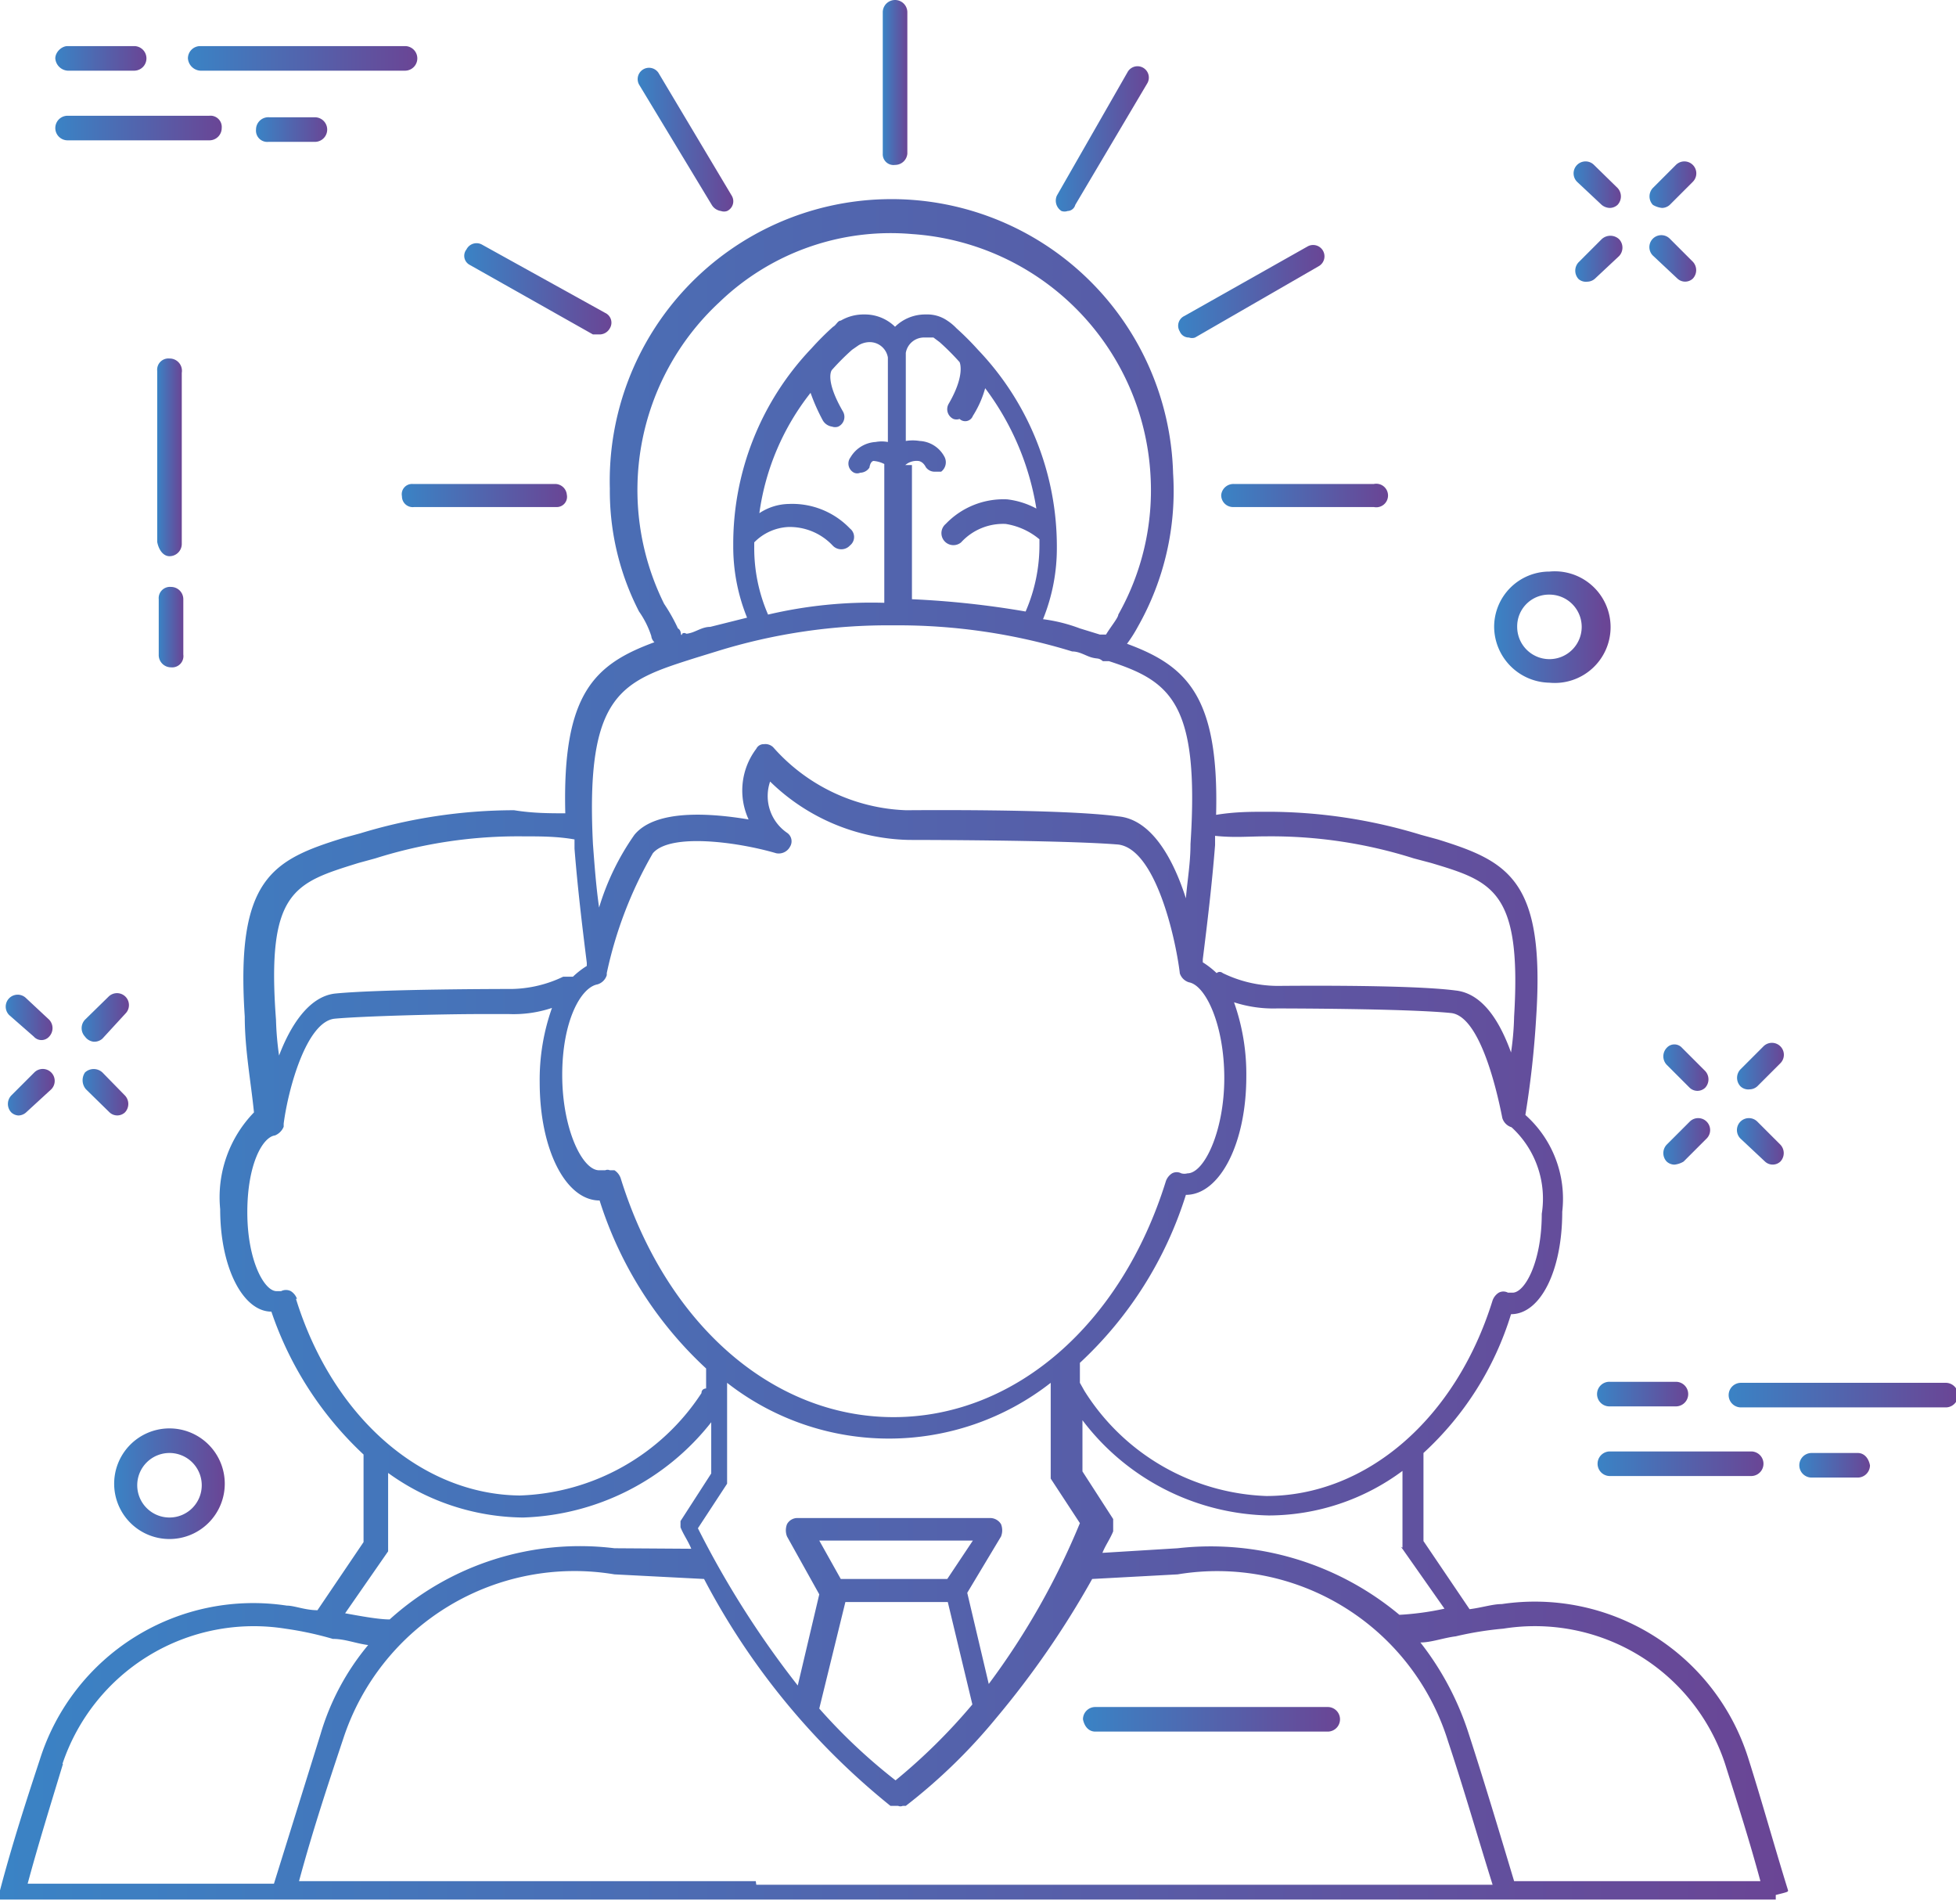 <svg xmlns="http://www.w3.org/2000/svg" xmlns:xlink="http://www.w3.org/1999/xlink" viewBox="0 0 38.2 37.18">
  <defs>
    <style>
      .cls-1 {
        fill: url(#Dégradé_sans_nom_10);
      }

      .cls-2 {
        fill: url(#Dégradé_sans_nom_10-2);
      }

      .cls-3 {
        fill: url(#Dégradé_sans_nom_10-3);
      }

      .cls-4 {
        fill: url(#Dégradé_sans_nom_10-4);
      }

      .cls-5 {
        fill: url(#Dégradé_sans_nom_10-5);
      }

      .cls-6 {
        fill: url(#Dégradé_sans_nom_10-6);
      }

      .cls-7 {
        fill: url(#Dégradé_sans_nom_10-7);
      }

      .cls-8 {
        fill: url(#Dégradé_sans_nom_10-8);
      }

      .cls-9 {
        fill: url(#Dégradé_sans_nom_10-9);
      }

      .cls-10 {
        fill: url(#Dégradé_sans_nom_10-10);
      }

      .cls-11 {
        fill: url(#Dégradé_sans_nom_10-11);
      }

      .cls-12 {
        fill: url(#Dégradé_sans_nom_10-12);
      }

      .cls-13 {
        fill: url(#Dégradé_sans_nom_10-13);
      }

      .cls-14 {
        fill: url(#Dégradé_sans_nom_10-14);
      }

      .cls-15 {
        fill: url(#Dégradé_sans_nom_10-15);
      }

      .cls-16 {
        fill: url(#Dégradé_sans_nom_10-16);
      }

      .cls-17 {
        fill: url(#Dégradé_sans_nom_10-17);
      }

      .cls-18 {
        fill: url(#Dégradé_sans_nom_10-18);
      }

      .cls-19 {
        fill: url(#Dégradé_sans_nom_10-19);
      }

      .cls-20 {
        fill: url(#Dégradé_sans_nom_10-20);
      }

      .cls-21 {
        fill: url(#Dégradé_sans_nom_10-21);
      }

      .cls-22 {
        fill: url(#Dégradé_sans_nom_10-22);
      }

      .cls-23 {
        fill: url(#Dégradé_sans_nom_10-23);
      }

      .cls-24 {
        fill: url(#Dégradé_sans_nom_10-24);
      }

      .cls-25 {
        fill: url(#Dégradé_sans_nom_10-25);
      }

      .cls-26 {
        fill: url(#Dégradé_sans_nom_10-26);
      }

      .cls-27 {
        fill: url(#Dégradé_sans_nom_10-27);
      }

      .cls-28 {
        fill: url(#Dégradé_sans_nom_10-28);
      }

      .cls-29 {
        fill: url(#Dégradé_sans_nom_10-29);
      }

      .cls-30 {
        fill: url(#Dégradé_sans_nom_10-30);
      }

      .cls-31 {
        fill: url(#Dégradé_sans_nom_10-31);
      }

      .cls-32 {
        fill: url(#Dégradé_sans_nom_10-32);
      }

      .cls-33 {
        fill: url(#Dégradé_sans_nom_10-33);
      }
    </style>
    <linearGradient id="Dégradé_sans_nom_10" data-name="Dégradé sans nom 10" x1="21.15" y1="33.57" x2="26.17" y2="33.57" gradientUnits="userSpaceOnUse">
      <stop offset="0" stop-color="#3a83c5"/>
      <stop offset="1" stop-color="#6a4595"/>
    </linearGradient>
    <linearGradient id="Dégradé_sans_nom_10-2" x1="0" y1="20.63" x2="34.92" y2="20.63" xlink:href="#Dégradé_sans_nom_10"/>
    <linearGradient id="Dégradé_sans_nom_10-3" x1="3.07" y1="8.95" x2="3.55" y2="8.95" xlink:href="#Dégradé_sans_nom_10"/>
    <linearGradient id="Dégradé_sans_nom_10-4" x1="3.1" y1="12.24" x2="3.58" y2="12.24" xlink:href="#Dégradé_sans_nom_10"/>
    <linearGradient id="Dégradé_sans_nom_10-5" x1="30.74" y1="3.58" x2="31.65" y2="3.58" xlink:href="#Dégradé_sans_nom_10"/>
    <linearGradient id="Dégradé_sans_nom_10-6" x1="32.21" y1="5.05" x2="33.13" y2="5.05" xlink:href="#Dégradé_sans_nom_10"/>
    <linearGradient id="Dégradé_sans_nom_10-7" x1="30.77" y1="5.05" x2="31.68" y2="5.05" xlink:href="#Dégradé_sans_nom_10"/>
    <linearGradient id="Dégradé_sans_nom_10-8" x1="32.21" y1="3.61" x2="33.13" y2="3.61" xlink:href="#Dégradé_sans_nom_10"/>
    <linearGradient id="Dégradé_sans_nom_10-9" x1="32.48" y1="20.84" x2="33.37" y2="20.84" xlink:href="#Dégradé_sans_nom_10"/>
    <linearGradient id="Dégradé_sans_nom_10-10" x1="33.92" y1="22.29" x2="34.84" y2="22.29" xlink:href="#Dégradé_sans_nom_10"/>
    <linearGradient id="Dégradé_sans_nom_10-11" x1="32.48" y1="22.29" x2="33.4" y2="22.29" xlink:href="#Dégradé_sans_nom_10"/>
    <linearGradient id="Dégradé_sans_nom_10-12" x1="33.92" y1="20.81" x2="34.84" y2="20.81" xlink:href="#Dégradé_sans_nom_10"/>
    <linearGradient id="Dégradé_sans_nom_10-13" x1="0.11" y1="19.87" x2="1.03" y2="19.87" xlink:href="#Dégradé_sans_nom_10"/>
    <linearGradient id="Dégradé_sans_nom_10-14" x1="1.61" y1="21.32" x2="2.5" y2="21.32" xlink:href="#Dégradé_sans_nom_10"/>
    <linearGradient id="Dégradé_sans_nom_10-15" x1="0.11" y1="21.32" x2="1.03" y2="21.32" xlink:href="#Dégradé_sans_nom_10"/>
    <linearGradient id="Dégradé_sans_nom_10-16" x1="1.59" y1="19.87" x2="2.5" y2="19.87" xlink:href="#Dégradé_sans_nom_10"/>
    <linearGradient id="Dégradé_sans_nom_10-17" x1="29.18" y1="12.24" x2="31.35" y2="12.24" xlink:href="#Dégradé_sans_nom_10"/>
    <linearGradient id="Dégradé_sans_nom_10-18" x1="2.23" y1="28.97" x2="4.39" y2="28.97" xlink:href="#Dégradé_sans_nom_10"/>
    <linearGradient id="Dégradé_sans_nom_10-19" x1="3.67" y1="1.14" x2="8.12" y2="1.14" xlink:href="#Dégradé_sans_nom_10"/>
    <linearGradient id="Dégradé_sans_nom_10-20" x1="1.08" y1="1.14" x2="2.86" y2="1.14" xlink:href="#Dégradé_sans_nom_10"/>
    <linearGradient id="Dégradé_sans_nom_10-21" x1="1.08" y1="2.5" x2="4.33" y2="2.5" xlink:href="#Dégradé_sans_nom_10"/>
    <linearGradient id="Dégradé_sans_nom_10-22" x1="5.02" y1="2.53" x2="6.41" y2="2.53" xlink:href="#Dégradé_sans_nom_10"/>
    <linearGradient id="Dégradé_sans_nom_10-23" x1="33.75" y1="27.22" x2="38.2" y2="27.22" xlink:href="#Dégradé_sans_nom_10"/>
    <linearGradient id="Dégradé_sans_nom_10-24" x1="31.19" y1="27.22" x2="32.97" y2="27.22" xlink:href="#Dégradé_sans_nom_10"/>
    <linearGradient id="Dégradé_sans_nom_10-25" x1="31.19" y1="28.58" x2="34.44" y2="28.58" xlink:href="#Dégradé_sans_nom_10"/>
    <linearGradient id="Dégradé_sans_nom_10-26" x1="35.14" y1="28.61" x2="36.52" y2="28.61" xlink:href="#Dégradé_sans_nom_10"/>
    <linearGradient id="Dégradé_sans_nom_10-27" x1="23.85" y1="9.69" x2="27.07" y2="9.69" xlink:href="#Dégradé_sans_nom_10"/>
    <linearGradient id="Dégradé_sans_nom_10-28" x1="17.24" y1="1.61" x2="17.72" y2="1.61" xlink:href="#Dégradé_sans_nom_10"/>
    <linearGradient id="Dégradé_sans_nom_10-29" x1="12.45" y1="2.74" x2="14.32" y2="2.74" xlink:href="#Dégradé_sans_nom_10"/>
    <linearGradient id="Dégradé_sans_nom_10-30" x1="9.07" y1="5.66" x2="11.94" y2="5.66" xlink:href="#Dégradé_sans_nom_10"/>
    <linearGradient id="Dégradé_sans_nom_10-31" x1="7.85" y1="9.69" x2="11.07" y2="9.69" xlink:href="#Dégradé_sans_nom_10"/>
    <linearGradient id="Dégradé_sans_nom_10-32" x1="23.01" y1="5.69" x2="25.87" y2="5.69" xlink:href="#Dégradé_sans_nom_10"/>
    <linearGradient id="Dégradé_sans_nom_10-33" x1="20.61" y1="2.74" x2="22.47" y2="2.74" xlink:href="#Dégradé_sans_nom_10"/>
  </defs>
  <title>icon_collectivites</title>
  <g id="Calque_2" data-name="Calque 2">
    <g id="Calque_1-2" data-name="Calque 1">
      <g>
        <path class="cls-1" d="M21.39,33.81h4.54a.24.24,0,0,0,0-.48H21.39a.24.24,0,0,0-.24.24C21.18,33.72,21.27,33.81,21.39,33.81Z"/>
        <path class="cls-2" d="M34.92,36.91v0c-.27-.87-.51-1.74-.78-2.59a4.37,4.37,0,0,0-4.81-3c-.18,0-.39.07-.63.1l-.9-1.33V28.37a6.1,6.1,0,0,0,1.71-2.71h0c.57,0,1-.84,1-2a2.19,2.19,0,0,0-.72-1.89v0A18.52,18.52,0,0,0,30,19.88c.18-2.7-.54-3.06-1.92-3.49l-.33-.09a10.24,10.24,0,0,0-3-.45c-.33,0-.63,0-1,.06.06-2.31-.57-2.91-1.74-3.34a2.7,2.7,0,0,0,.21-.33,5.37,5.37,0,0,0,.69-3,5.48,5.48,0,0,0-11,.3,5.14,5.14,0,0,0,.57,2.4,0,0,0,0,0,0,0,1.79,1.79,0,0,1,.24.48s0,.06.06.12c-1.17.43-1.8,1-1.74,3.34-.3,0-.63,0-1-.06a10.33,10.33,0,0,0-3,.45l-.33.09c-1.39.43-2.11.79-1.93,3.49,0,.64.12,1.27.18,1.87v0a2.38,2.38,0,0,0-.66,1.89c0,1.15.45,2,1,2h0A6.8,6.8,0,0,0,7.1,28.4v1.71l-.9,1.33c-.24,0-.45-.09-.6-.09a4.37,4.37,0,0,0-4.82,3C.51,35.17.24,36,0,36.91V37H0v.09l0,0,0,0,0,0,0,0H34.68s0,0,0,0a0,0,0,0,0,0,0l0,0,0,0V37h0C34.92,36.94,34.92,36.94,34.92,36.91ZM29.36,31.8a3.91,3.91,0,0,1,4.33,2.64c.24.76.48,1.51.69,2.29H29.57c-.3-1-.6-2-.9-2.92a5.7,5.7,0,0,0-.93-1.74c.21,0,.45-.09.69-.12A6.56,6.56,0,0,1,29.36,31.8Zm-2-1.6v0s0,0,0,0v0l.85,1.21a5.53,5.53,0,0,1-.88.12A5.75,5.75,0,0,0,23,30.23l-1.47.09c.06-.15.15-.27.21-.42v-.24l-.6-.93v-1a4.68,4.68,0,0,0,3.64,1.86,4.4,4.4,0,0,0,2.61-.87v1.5Zm-9.86,4.57A11,11,0,0,1,16,33.36l.51-2.08h2l.48,2A11.38,11.38,0,0,1,17.48,34.77Zm1-3.94H16.42L16,30.08H19Zm.81,2.05-.42-1.78L19.55,30a.33.33,0,0,0,0-.24.25.25,0,0,0-.21-.12H15.58a.23.23,0,0,0-.21.12.33.33,0,0,0,0,.24L16,31.13l-.42,1.78a18.32,18.32,0,0,1-1.95-3.07l.57-.87v0a0,0,0,0,1,0,0V27a5.13,5.13,0,0,0,6.32,0v1.87a0,0,0,0,0,0,0v0l.57.87A14.45,14.45,0,0,1,19.31,32.88ZM11.67,19.22a.27.27,0,0,0,.18-.18V19a8,8,0,0,1,.9-2.34c.34-.4,1.66-.22,2.41,0a.25.25,0,0,0,.27-.13.2.2,0,0,0-.06-.27.87.87,0,0,1-.33-1,4,4,0,0,0,2.71,1.14s3,0,4.09.09c.72.09,1.11,1.78,1.2,2.5h0V19h0v0a.27.27,0,0,0,.18.18c.33.06.69.84.69,1.87s-.39,1.86-.72,1.86a.23.23,0,0,1-.12,0,.19.19,0,0,0-.18,0,.3.3,0,0,0-.12.15c-.87,2.8-2.95,4.61-5.32,4.61S13,25.84,12.12,23a.3.3,0,0,0-.12-.15s-.06,0-.09,0a.11.11,0,0,0-.09,0s-.06,0-.12,0c-.33,0-.72-.81-.72-1.86S11.34,19.28,11.67,19.22ZM30.11,23.7c0,.94-.33,1.54-.57,1.54l-.09,0a.19.19,0,0,0-.18,0,.3.3,0,0,0-.12.15c-.72,2.32-2.47,3.82-4.42,3.82a4.38,4.38,0,0,1-3.55-2.05L21.09,27v-.39h0a7.55,7.55,0,0,0,2.07-3.28h0c.66,0,1.18-1,1.18-2.31a4.19,4.19,0,0,0-.24-1.45,2.49,2.49,0,0,0,.84.12s2.52,0,3.4.09c.54.06.87,1.39,1,2.05h0v0h0v0a.27.27,0,0,0,.18.18A1.89,1.89,0,0,1,30.11,23.7Zm-5.38-7.37a9.22,9.22,0,0,1,2.88.43l.34.09c1.2.36,1.77.54,1.62,3a5.51,5.51,0,0,1-.06.7c-.21-.58-.54-1.15-1.08-1.21-.91-.12-3.37-.09-3.49-.09A2.47,2.47,0,0,1,23.88,19a.09.09,0,0,0-.12,0,1.65,1.65,0,0,0-.27-.21v-.06c.09-.72.18-1.47.24-2.23v-.18C24.1,16.36,24.4,16.33,24.73,16.33ZM13.3,12.39s0-.09-.06-.12a3.43,3.43,0,0,0-.27-.48A5,5,0,0,1,14.05,5.9a4.82,4.82,0,0,1,3.76-1.33A5,5,0,0,1,22.47,9.3a4.93,4.93,0,0,1-.63,2.7l0,0c0,.06-.15.24-.24.39,0,0-.06,0-.12,0l-.39-.12a3.16,3.16,0,0,0-.72-.18,3.69,3.69,0,0,0,.27-1.41,5.56,5.56,0,0,0-1.54-3.85h0a5.54,5.54,0,0,0-.42-.42,1,1,0,0,0-.18-.15.69.69,0,0,0-.42-.12.84.84,0,0,0-.6.24.84.84,0,0,0-.6-.24.88.88,0,0,0-.46.12c-.06,0-.09.09-.15.12a5.54,5.54,0,0,0-.42.42h0a5.53,5.53,0,0,0-1.53,3.85,3.69,3.69,0,0,0,.27,1.41l-.72.18c-.15,0-.27.09-.39.12s-.06,0-.12,0S13.33,12.42,13.3,12.39ZM15,12a3.25,3.25,0,0,1-.27-1.32v-.09a1,1,0,0,1,.66-.3,1.15,1.15,0,0,1,.87.36.23.23,0,0,0,.34,0,.21.21,0,0,0,0-.33,1.56,1.56,0,0,0-1.2-.48,1.07,1.07,0,0,0-.57.18,4.86,4.86,0,0,1,1-2.35,3.79,3.79,0,0,0,.24.54.25.25,0,0,0,.18.12.18.18,0,0,0,.12,0,.21.21,0,0,0,.09-.3c-.33-.57-.24-.78-.21-.81a4.78,4.78,0,0,1,.39-.39l.13-.09a.43.43,0,0,1,.21-.06.36.36,0,0,1,.36.3V8.63a.66.66,0,0,0-.24,0,.61.61,0,0,0-.49.3.2.2,0,0,0,.07.3.15.15,0,0,0,.12,0,.22.22,0,0,0,.18-.1C17,9,17.06,9,17.06,9a.56.56,0,0,1,.21.06v2.71A8.81,8.81,0,0,0,15,12Zm2.68-2.92A.34.34,0,0,1,17.93,9s.09,0,.15.12a.21.21,0,0,0,.18.09c.06,0,.09,0,.12,0a.23.23,0,0,0,.06-.3.58.58,0,0,0-.48-.3.83.83,0,0,0-.27,0V7.07s0-.06,0-.09V6.89a.36.36,0,0,1,.36-.3c.06,0,.15,0,.18,0l.12.09a4.78,4.78,0,0,1,.39.39s.12.24-.21.81a.21.21,0,0,0,.09.3.18.18,0,0,0,.12,0A.16.16,0,0,0,19,8.12a2,2,0,0,0,.24-.54,5.31,5.31,0,0,1,1,2.35,1.59,1.59,0,0,0-.57-.18,1.56,1.56,0,0,0-1.2.48.23.23,0,0,0,.3.36,1.11,1.11,0,0,1,.87-.36,1.35,1.35,0,0,1,.66.3v.09a3.25,3.25,0,0,1-.27,1.32,17.66,17.66,0,0,0-2.22-.24V9.08ZM13.6,12.84l.39-.12a11.28,11.28,0,0,1,3.46-.51,11.58,11.58,0,0,1,3.49.51c.15,0,.27.09.39.12s.12,0,.21.07l0,0s.06,0,.12,0h0c1.2.39,1.77.81,1.59,3.57,0,.37-.06.7-.09,1.06-.24-.75-.66-1.54-1.32-1.6-1.11-.15-4-.12-4.15-.12a3.63,3.63,0,0,1-2.59-1.23.22.22,0,0,0-.18-.06.16.16,0,0,0-.15.09,1.35,1.35,0,0,0-.15,1.38c-.72-.12-1.81-.21-2.23.3a4.94,4.94,0,0,0-.69,1.42c-.06-.42-.09-.84-.12-1.24C11.43,13.51,12.15,13.3,13.6,12.84ZM7,16.85l.33-.09a9.24,9.24,0,0,1,2.89-.43c.33,0,.66,0,1,.06v.18c.06.76.15,1.51.24,2.23v.06a1.65,1.65,0,0,0-.27.21H11a2.42,2.42,0,0,1-1,.24c-.09,0-2.56,0-3.46.09-.51.06-.87.63-1.09,1.21a6,6,0,0,1-.06-.7C5.2,17.39,5.75,17.24,7,16.85Zm-1.2,8.51a.3.3,0,0,0-.12-.15.21.21,0,0,0-.19,0l-.09,0c-.24,0-.57-.6-.57-1.54s.3-1.47.54-1.5A.31.31,0,0,0,5.54,22v0h0v-.06h0c.09-.69.45-2,1-2.05s2.07-.09,2.86-.09h.54a2.37,2.37,0,0,0,.84-.12,4.19,4.19,0,0,0-.24,1.45c0,1.32.51,2.31,1.17,2.31h0a7.57,7.57,0,0,0,2.08,3.28h0v.39s-.09,0-.09.09a4.41,4.41,0,0,1-3.55,2C8.24,29.18,6.5,27.68,5.78,25.36Zm4.42,4.27a4.87,4.87,0,0,0,3.67-1.86v1l-.6.93v0a0,0,0,0,1,0,0v.12c.06.15.15.27.21.42L12,30.23a5.54,5.54,0,0,0-4.39,1.39c-.21,0-.54-.06-.87-.12l.84-1.21v0a0,0,0,0,1,0,0V28.76A4.57,4.57,0,0,0,10.2,29.63Zm-9,4.81A3.94,3.94,0,0,1,5.57,31.8,6.56,6.56,0,0,1,6.5,32c.24,0,.45.09.69.12a4.85,4.85,0,0,0-.93,1.74l-.91,2.92H.54C.75,36,1,35.2,1.23,34.44Zm13.54,2.29H5.84c.27-1,.57-1.9.87-2.8A4.75,4.75,0,0,1,12,30.74l1.75.09a14.06,14.06,0,0,0,3.64,4.43h.06l.09,0h0a.11.11,0,0,0,.09,0h.06a10.94,10.94,0,0,0,1.77-1.72,17.52,17.52,0,0,0,1.87-2.71L23,30.74A4.72,4.72,0,0,1,28.28,34c.3.9.57,1.84.87,2.8H14.77Z"/>
        <path class="cls-3" d="M3.31,10.86a.24.24,0,0,0,.24-.24V7.28A.24.24,0,0,0,3.31,7a.22.22,0,0,0-.24.24v3.34C3.1,10.74,3.19,10.86,3.31,10.86Z"/>
        <path class="cls-4" d="M3.1,12.78a.24.24,0,0,0,.24.25.22.22,0,0,0,.24-.25V11.7a.24.24,0,0,0-.24-.24.22.22,0,0,0-.24.24Z"/>
        <path class="cls-5" d="M31.28,4a.26.26,0,0,0,.16.06A.23.23,0,0,0,31.59,4a.24.24,0,0,0,0-.33l-.46-.45a.23.23,0,0,0-.33.33Z"/>
        <path class="cls-6" d="M32.76,5.44a.22.22,0,0,0,.3,0,.24.24,0,0,0,0-.33l-.45-.45a.23.23,0,0,0-.33.33Z"/>
        <path class="cls-7" d="M31,5.5a.23.23,0,0,0,.15-.06L31.62,5a.24.24,0,0,0,0-.33.25.25,0,0,0-.34,0l-.45.45a.24.24,0,0,0,0,.33A.22.22,0,0,0,31,5.5Z"/>
        <path class="cls-8" d="M32.46,4.06A.23.23,0,0,0,32.61,4l.45-.45a.23.23,0,0,0-.33-.33l-.45.45a.24.24,0,0,0,0,.33A.43.43,0,0,0,32.46,4.06Z"/>
        <path class="cls-9" d="M32.55,20.46a.24.24,0,0,0,0,.33l.45.45a.22.22,0,0,0,.3,0,.24.24,0,0,0,0-.33l-.45-.45A.2.2,0,0,0,32.55,20.46Z"/>
        <path class="cls-10" d="M34.47,22.68a.22.22,0,0,0,.3,0,.24.24,0,0,0,0-.33l-.45-.45a.23.23,0,1,0-.33.33Z"/>
        <path class="cls-11" d="M32.88,22.68l.45-.45A.23.23,0,1,0,33,21.9l-.45.45a.24.24,0,0,0,0,.33.23.23,0,0,0,.15.06A.43.43,0,0,0,32.88,22.68Z"/>
        <path class="cls-12" d="M34.17,21.27a.23.23,0,0,0,.15-.06l.45-.45a.23.23,0,1,0-.33-.33l-.45.45a.24.24,0,0,0,0,.33A.22.22,0,0,0,34.17,21.27Z"/>
        <path class="cls-13" d="M.66,20.24a.2.2,0,0,0,.3,0,.24.24,0,0,0,0-.33l-.45-.42a.23.23,0,0,0-.33.33Z"/>
        <path class="cls-14" d="M1.68,21.27l.46.45a.22.22,0,0,0,.3,0,.24.24,0,0,0,0-.33L2,20.94a.25.25,0,0,0-.34,0A.27.27,0,0,0,1.68,21.27Z"/>
        <path class="cls-15" d="M.36,21.78a.23.23,0,0,0,.15-.06L1,21.27a.23.23,0,1,0-.33-.33l-.45.45a.24.24,0,0,0,0,.33A.22.22,0,0,0,.36,21.78Z"/>
        <path class="cls-16" d="M1.83,20.34A.24.24,0,0,0,2,20.28l.45-.49a.23.23,0,1,0-.33-.33l-.46.45a.24.24,0,0,0,0,.33A.24.24,0,0,0,1.83,20.34Z"/>
        <path class="cls-17" d="M30.26,13.33a1.09,1.09,0,1,0,0-2.17,1.08,1.08,0,0,0-1.08,1.08A1.1,1.1,0,0,0,30.26,13.33Zm0-1.72a.63.63,0,1,1-.63.63A.62.62,0,0,1,30.26,11.61Z"/>
        <path class="cls-18" d="M3.31,30.05A1.08,1.08,0,1,0,2.23,29,1.08,1.08,0,0,0,3.31,30.05Zm0-1.68a.63.63,0,1,1-.63.63A.63.63,0,0,1,3.31,28.37Z"/>
        <path class="cls-19" d="M3.91,1.38h4a.24.24,0,0,0,0-.48h-4a.24.24,0,0,0-.24.24A.26.26,0,0,0,3.91,1.38Z"/>
        <path class="cls-20" d="M1.32,1.38h1.3a.24.24,0,0,0,0-.48H1.32c-.12,0-.24.12-.24.24A.26.26,0,0,0,1.32,1.38Z"/>
        <path class="cls-21" d="M1.32,2.74H4.09a.24.24,0,0,0,.24-.24.22.22,0,0,0-.24-.24H1.32a.24.24,0,0,0,0,.48Z"/>
        <path class="cls-22" d="M5.26,2.29A.24.24,0,0,0,5,2.53a.22.22,0,0,0,.24.24h.91a.24.24,0,1,0,0-.48Z"/>
        <path class="cls-23" d="M38,27H34a.24.24,0,0,0,0,.48h4A.24.24,0,1,0,38,27Z"/>
        <path class="cls-24" d="M31.19,27.22a.24.24,0,0,0,.25.24h1.29a.24.24,0,1,0,0-.48H31.44A.24.24,0,0,0,31.19,27.22Z"/>
        <path class="cls-25" d="M31.44,28.82H34.2a.24.24,0,0,0,0-.48H31.44a.24.24,0,1,0,0,.48Z"/>
        <path class="cls-26" d="M36.28,28.37h-.9a.24.24,0,1,0,0,.48h.9a.24.24,0,0,0,.24-.24C36.49,28.46,36.4,28.37,36.28,28.37Z"/>
        <path class="cls-27" d="M24.1,9.45a.24.24,0,0,0-.25.21.23.23,0,0,0,.22.24l2.76,0h0a.23.23,0,1,0,0-.45l-2.76,0Z"/>
        <path class="cls-28" d="M17.48,3.22A.24.24,0,0,0,17.72,3V.24a.24.24,0,1,0-.48,0V3A.21.21,0,0,0,17.48,3.22Z"/>
        <path class="cls-29" d="M13.9,4a.25.25,0,0,0,.18.12.18.18,0,0,0,.12,0,.21.21,0,0,0,.09-.3L12.87,1.44a.22.22,0,1,0-.39.21Z"/>
        <path class="cls-30" d="M9.17,5.17l2.41,1.36s.06,0,.12,0a.23.23,0,0,0,.21-.12.21.21,0,0,0-.09-.3L9.42,4.78a.22.22,0,0,0-.31.09A.2.2,0,0,0,9.17,5.17Z"/>
        <path class="cls-31" d="M10.83,9.45l-2.77,0a.2.2,0,0,0-.21.24.21.21,0,0,0,.24.21h0l2.77,0a.2.2,0,0,0,.21-.24.23.23,0,0,0-.24-.21Z"/>
        <path class="cls-32" d="M23.22,6.59a.18.18,0,0,0,.12,0L25.75,5.2a.22.22,0,0,0-.21-.39L23.13,6.17a.21.21,0,0,0-.09.3A.19.19,0,0,0,23.22,6.59Z"/>
        <path class="cls-33" d="M20.73,4.12a.18.18,0,0,0,.12,0A.16.16,0,0,0,21,4l1.41-2.38a.22.22,0,1,0-.39-.21L20.64,3.82A.24.24,0,0,0,20.73,4.12Z"/>
      </g>
    </g>
  </g>
</svg>
